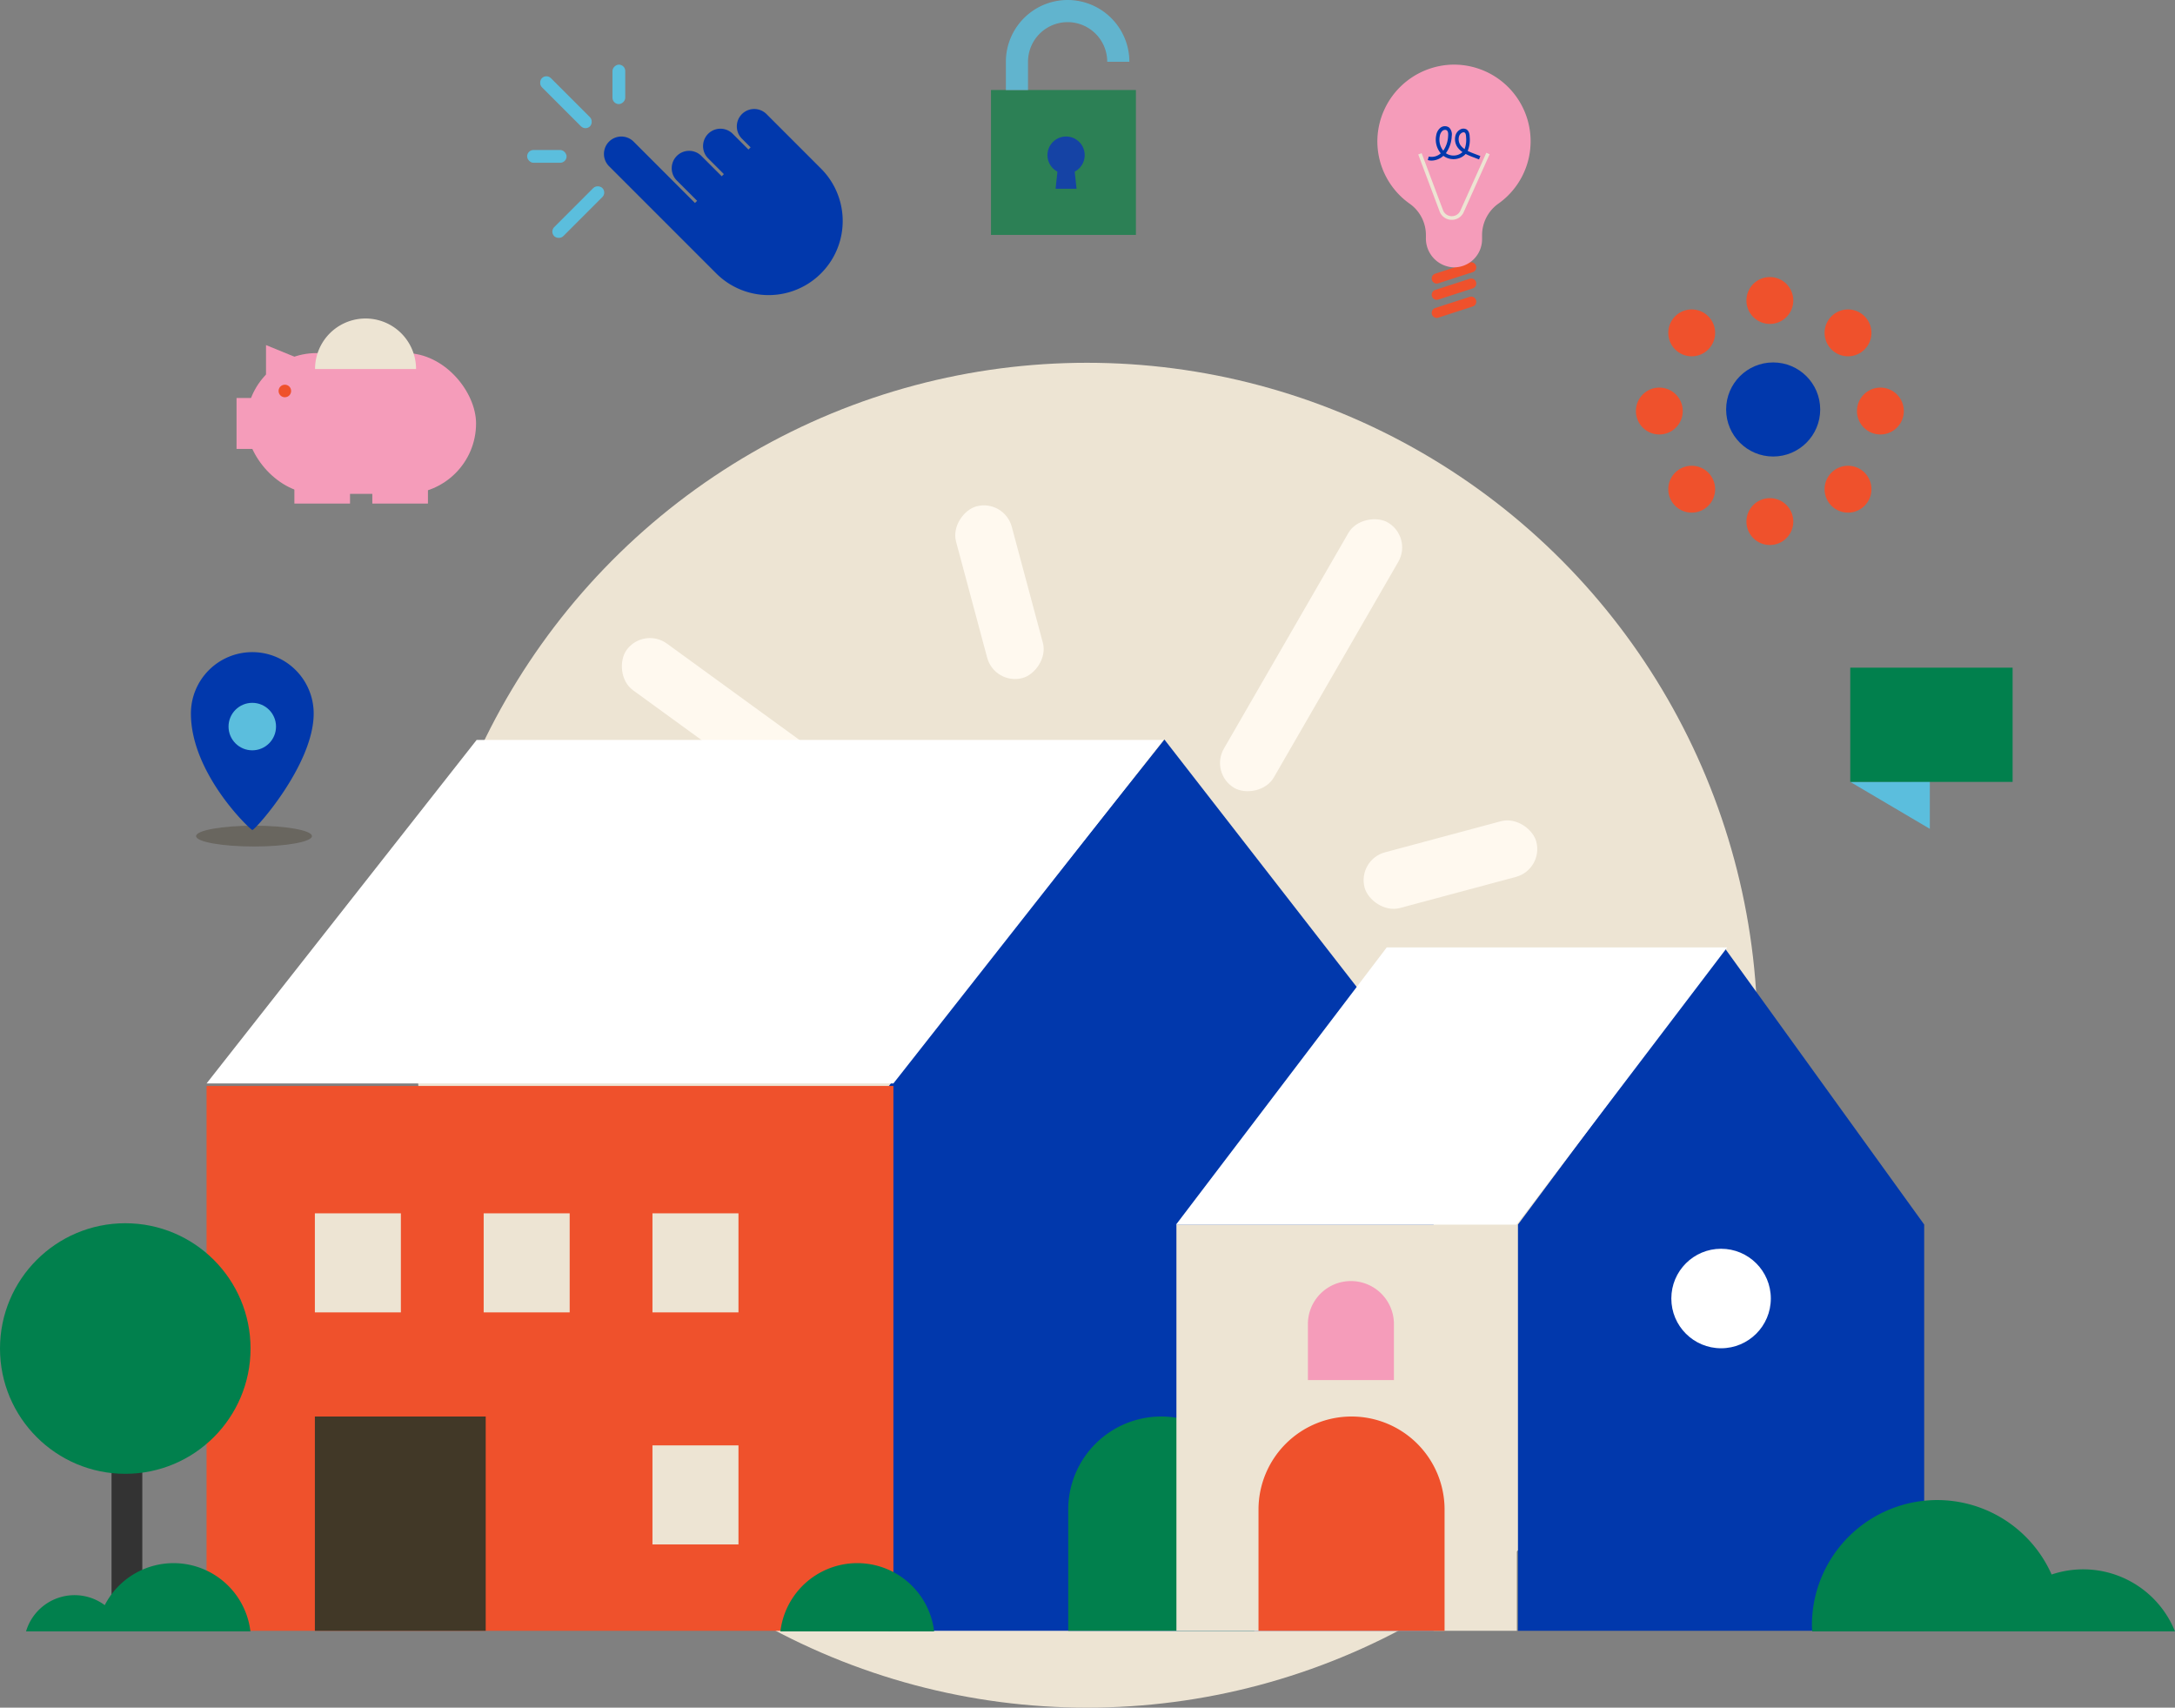 <svg id="Component_1_1" data-name="Component 1 – 1" xmlns="http://www.w3.org/2000/svg" width="403.928" height="317.103" viewBox="0 0 403.928 317.103">
  <rect x="0" y="0" width="403.928" height="317.103" fill="#808080" stroke="none"/>
  <g id="Group_634" data-name="Group 634" transform="translate(-1185.769 -80.849)">
    <ellipse id="Ellipse_6" data-name="Ellipse 6" cx="124.528" cy="124.868" rx="124.528" ry="124.868" transform="translate(1263.109 148.215)" fill="#ede4d3"/>
    <rect id="Rectangle_213" data-name="Rectangle 213" width="56.942" height="10.707" rx="5.354" transform="matrix(0.809, 0.588, -0.588, 0.809, 1305.289, 197.209)" fill="#fff9ef"/>
    <rect id="Rectangle_214" data-name="Rectangle 214" width="56.942" height="10.707" rx="5.353" transform="translate(1448.129 180.54) rotate(120)" fill="#fff9ef"/>
    <rect id="Rectangle_215" data-name="Rectangle 215" width="33.003" height="10.707" rx="5.354" transform="matrix(0.259, 0.966, -0.966, 0.259, 1372.281, 173.489)" fill="#fff9ef"/>
    <rect id="Rectangle_216" data-name="Rectangle 216" width="33.003" height="10.707" rx="5.354" transform="matrix(-0.966, 0.259, -0.259, -0.966, 1472.464, 242.3)" fill="#fff9ef"/>
    <path id="Path_1891" data-name="Path 1891" d="M1415.259,344.2H1314.085V243.022l51.172-64.328,50,64.328Z" transform="translate(36.759 39.481)" fill="#0138ac"/>
    <rect id="Rectangle_75" data-name="Rectangle 75" width="5.713" height="33.02" transform="translate(1206.484 349.685)" fill="#333"/>
    <rect id="Rectangle_76" data-name="Rectangle 76" width="127.554" height="101.174" transform="translate(1224.13 282.503)" fill="#ef512c"/>
    <path id="Path_1892" data-name="Path 1892" d="M1215.588,242.541h127.554l50.156-63.786H1265.743Z" transform="translate(8.542 39.499)" fill="#fff"/>
    <rect id="Rectangle_77" data-name="Rectangle 77" width="31.727" height="39.79" transform="translate(1244.245 343.887)" fill="#413827"/>
    <path id="Rectangle_78" data-name="Rectangle 78" d="M17.277,0h0A17.277,17.277,0,0,1,34.555,17.277V39.79a0,0,0,0,1,0,0H0a0,0,0,0,1,0,0V17.277A17.277,17.277,0,0,1,17.277,0Z" transform="translate(1384.153 343.887)" fill="#01804d"/>
    <path id="Path_1893" data-name="Path 1893" d="M1480.343,335.6H1404.9V260.158l38.306-51.462,37.137,51.462Z" transform="translate(62.775 48.076)" fill="#0138ac"/>
    <rect id="Rectangle_79" data-name="Rectangle 79" width="63.227" height="75.443" transform="translate(1404.247 308.234)" fill="#ede4d3"/>
    <path id="Path_1894" data-name="Path 1894" d="M1355.54,260.176h63.227L1457.9,208.7h-63.227Z" transform="translate(48.635 48.077)" fill="#fff"/>
    <path id="Rectangle_80" data-name="Rectangle 80" d="M17.277,0h0A17.277,17.277,0,0,1,34.555,17.277V39.79a0,0,0,0,1,0,0H0a0,0,0,0,1,0,0V17.277A17.277,17.277,0,0,1,17.277,0Z" transform="translate(1419.491 343.887)" fill="#ef512c"/>
    <rect id="Rectangle_81" data-name="Rectangle 81" width="15.973" height="18.394" transform="translate(1244.245 306.156)" fill="#ede4d3"/>
    <rect id="Rectangle_82" data-name="Rectangle 82" width="15.973" height="18.394" transform="translate(1275.593 306.156)" fill="#ede4d3"/>
    <rect id="Rectangle_83" data-name="Rectangle 83" width="15.973" height="18.394" transform="translate(1306.94 306.156)" fill="#ede4d3"/>
    <rect id="Rectangle_84" data-name="Rectangle 84" width="15.973" height="18.394" transform="translate(1306.94 349.247)" fill="#ede4d3"/>
    <path id="Rectangle_85" data-name="Rectangle 85" d="M7.987,0h0a7.987,7.987,0,0,1,7.987,7.987V18.394a0,0,0,0,1,0,0H0a0,0,0,0,1,0,0V7.987A7.987,7.987,0,0,1,7.987,0Z" transform="translate(1428.666 318.733)" fill="#f59cba"/>
    <circle id="Ellipse_7" data-name="Ellipse 7" cx="9.239" cy="9.239" r="9.239" transform="translate(1496.158 312.735)" fill="#fff"/>
    <circle id="Ellipse_8" data-name="Ellipse 8" cx="23.265" cy="23.265" r="23.265" transform="translate(1185.769 307.996)" fill="#01804d"/>
    <path id="Path_1895" data-name="Path 1895" d="M1231.2,310.25a14.373,14.373,0,0,0-27.054-4.873,9.4,9.4,0,0,0-14.618,4.873Z" transform="translate(1.076 73.537)" fill="#01804d"/>
    <path id="Path_1896" data-name="Path 1896" d="M1514.766,312.859a18.379,18.379,0,0,0-22.914-10.563,23.258,23.258,0,0,0-44.517,9.44c0,.378.039.747.057,1.123Z" transform="translate(74.931 70.929)" fill="#01804d"/>
    <path id="Path_1897" data-name="Path 1897" d="M1326.977,310.25a14.375,14.375,0,0,0-28.548,0Z" transform="translate(32.274 73.537)" fill="#01804d"/>
  </g>
  <g id="Group_675" data-name="Group 675" transform="translate(184.042)" opacity="0.84">
    <g id="Group_447" data-name="Group 447" transform="translate(0 16.714)">
      <rect id="Rectangle_118" data-name="Rectangle 118" width="26.909" height="26.909" fill="#1d804d"/>
    </g>
    <g id="Group_449" data-name="Group 449" transform="translate(2.764)">
      <g id="Group_448" data-name="Group 448">
        <path id="Path_3346" data-name="Path 3346" d="M2580.271-130.425h-4.111v-5.247a11.48,11.48,0,0,1,11.467-11.467,11.481,11.481,0,0,1,11.468,11.467h-4.111a7.365,7.365,0,0,0-7.357-7.357,7.365,7.365,0,0,0-7.356,7.357Z" transform="translate(-2576.161 147.139)" fill="#5bbedd"/>
      </g>
    </g>
    <g id="Group_452" data-name="Group 452" transform="translate(10.484 25.348)">
      <g id="Group_450" data-name="Group 450" transform="translate(1.512 4.091)">
        <path id="Path_3347" data-name="Path 3347" d="M2590.483-108.273h-3.893l.6-5.607h2.687Z" transform="translate(-2586.59 113.881)" fill="#0138ac"/>
      </g>
      <g id="Group_451" data-name="Group 451">
        <circle id="Ellipse_19" data-name="Ellipse 19" cx="3.459" cy="3.459" r="3.459" fill="#0138ac"/>
      </g>
    </g>
  </g>
  <g id="Group_677" data-name="Group 677" transform="translate(-758 -2724.061)">
    <g id="Group_676" data-name="Group 676" transform="translate(-153.646 2468.608)">
      <rect id="Rectangle_191" data-name="Rectangle 191" width="42.674" height="26.141" rx="13.07" transform="translate(957.383 321.016)" fill="#f59cba"/>
      <path id="Path_3463" data-name="Path 3463" d="M966.543,330.409v-5.922l7.368,3.016Z" transform="translate(-5.495 -4.955)" fill="#f59cba"/>
      <rect id="Rectangle_192" data-name="Rectangle 192" width="6.819" height="9.456" transform="translate(955.575 329.358)" fill="#f59cba"/>
      <path id="Path_3464" data-name="Path 3464" d="M1003.551,323.976a9.379,9.379,0,1,0-18.758,0Z" transform="translate(-14.638)" fill="#ede4d3"/>
      <g id="Group_641" data-name="Group 641" transform="translate(966.319 346.09)">
        <rect id="Rectangle_193" data-name="Rectangle 193" width="10.331" height="2.871" fill="#f59cba"/>
        <rect id="Rectangle_194" data-name="Rectangle 194" width="10.331" height="2.871" transform="translate(14.472)" fill="#f59cba"/>
      </g>
      <circle id="Ellipse_37" data-name="Ellipse 37" cx="1.166" cy="1.166" r="1.166" transform="translate(963.381 326.889)" fill="#ef512c"/>
    </g>
  </g>
  <g id="Group_679" data-name="Group 679" transform="translate(-950.296 -1298.702)">
    <g id="Group_563" data-name="Group 563" transform="translate(1216.183 1347.402)">
      <g id="Group_560" data-name="Group 560">
        <path id="Path_3450" data-name="Path 3450" d="M2420.287-220.807l-6.4,2.077a.939.939,0,0,1-1.228-.893h0a.938.938,0,0,1,.648-.892l6.4-2.077a.939.939,0,0,1,1.229.893h0A.937.937,0,0,1,2420.287-220.807Z" transform="translate(-2412.659 222.638)" fill="#ef512c"/>
      </g>
      <g id="Group_561" data-name="Group 561" transform="translate(0 3.021)">
        <path id="Path_3451" data-name="Path 3451" d="M2420.287-217.355l-6.4,2.076a.938.938,0,0,1-1.228-.892h0a.938.938,0,0,1,.648-.893l6.4-2.076a.938.938,0,0,1,1.229.892h0A.938.938,0,0,1,2420.287-217.355Z" transform="translate(-2412.659 219.186)" fill="#ef512c"/>
      </g>
      <g id="Group_562" data-name="Group 562" transform="translate(0 6.377)">
        <path id="Path_3452" data-name="Path 3452" d="M2420.287-213.521l-6.4,2.077a.939.939,0,0,1-1.228-.893h0a.937.937,0,0,1,.648-.892l6.4-2.077a.939.939,0,0,1,1.229.893h0A.937.937,0,0,1,2420.287-213.521Z" transform="translate(-2412.659 215.352)" fill="#ef512c"/>
      </g>
    </g>
    <g id="Group_564" data-name="Group 564" transform="translate(1206.093 1310.704)">
      <path id="Path_3453" data-name="Path 3453" d="M2429.588-247.631a14.23,14.23,0,0,0-15.026-14.208,14.317,14.317,0,0,0-13.418,13.571,14.188,14.188,0,0,0,5.964,12.216,7.126,7.126,0,0,1,3.036,5.791v.608a5.36,5.36,0,0,0,5.054,5.432,5.216,5.216,0,0,0,5.376-5.213v-.827a7.192,7.192,0,0,1,3.077-5.82A14.188,14.188,0,0,0,2429.588-247.631Z" transform="translate(-2401.13 261.861)" fill="#f59cba"/>
    </g>
    <g id="Group_565" data-name="Group 565" transform="translate(1213.686 1327.066)">
      <path id="Path_3454" data-name="Path 3454" d="M2416.045-230.713l-.081,0a2.388,2.388,0,0,1-2.2-1.574l-3.961-10.563.633-.236,3.96,10.563a1.727,1.727,0,0,0,1.586,1.135,1.738,1.738,0,0,0,1.652-1.034l4.816-10.743.615.277-4.816,10.742A2.385,2.385,0,0,1,2416.045-230.713Z" transform="translate(-2409.806 243.166)" fill="#ede4d3"/>
    </g>
    <g id="Group_566" data-name="Group 566" transform="translate(1215.453 1322.139)">
      <path id="Path_3455" data-name="Path 3455" d="M2412.535-242.411a2.657,2.657,0,0,1-.71-.1l.181-.65a2.531,2.531,0,0,0,2.231-.6,3.978,3.978,0,0,1-.843-3.357,2.283,2.283,0,0,1,.74-1.357,1.345,1.345,0,0,1,1.669-.065,1.794,1.794,0,0,1,.472,1.574,5.787,5.787,0,0,1-1.082,3.175c.048.035.1.068.147.1a2.525,2.525,0,0,0,1.875.266,2.246,2.246,0,0,0,1.056-.572,3.706,3.706,0,0,1-.9-.856,2.643,2.643,0,0,1-.43-2.1,1.813,1.813,0,0,1,.906-1.231,1.2,1.2,0,0,1,1.092-.062c.637.315.662,1.152.672,1.468a5.39,5.39,0,0,1-.372,2.566,12.684,12.684,0,0,0,1.233.525l1.116.428-.241.63-1.116-.428a12.709,12.709,0,0,1-1.37-.59,2.872,2.872,0,0,1-1.49.873,3.16,3.16,0,0,1-2.385-.347,2.912,2.912,0,0,1-.259-.178A3.356,3.356,0,0,1,2412.535-242.411Zm2.516-5.71a.82.82,0,0,0-.492.175,1.646,1.646,0,0,0-.5.971,3.292,3.292,0,0,0,.646,2.723,5.2,5.2,0,0,0,.9-2.76c.039-.516-.036-.844-.229-1A.5.5,0,0,0,2415.051-248.121Zm3.438.455a.722.722,0,0,0-.323.088,1.139,1.139,0,0,0-.562.785,1.971,1.971,0,0,0,.317,1.545,3.062,3.062,0,0,0,.74.7,4.845,4.845,0,0,0,.28-2.2c-.015-.509-.109-.79-.295-.883A.364.364,0,0,0,2418.488-247.666Z" transform="translate(-2411.825 248.796)" fill="#0138ac"/>
    </g>
  </g>
  <g id="Group_681" data-name="Group 681" transform="translate(-934.626 -192.317)">
    <path id="Path_3462" data-name="Path 3462" d="M1075.077,215.05a3.228,3.228,0,0,0,0,4.565l1.614,1.614-.4.4-2.97-2.97a3.228,3.228,0,0,0-4.564,4.564l2.97,2.97-.4.4-3.776-3.776a3.229,3.229,0,0,0-4.565,0h0a3.228,3.228,0,0,0,0,4.565l3.775,3.775-.4.4-11.432-11.432a3.228,3.228,0,0,0-4.564,4.565l11.432,11.432,3.823,3.823,4.685,4.685a13.76,13.76,0,0,0,19.46-19.46l-2.522-2.523-5.986-5.986-1.614-1.614A3.229,3.229,0,0,0,1075.077,215.05Z" transform="translate(-2.667 -1.545)" fill="#0138ac"/>
    <rect id="Rectangle_185" data-name="Rectangle 185" width="12.643" height="2.377" rx="1.189" transform="translate(1036.712 235.331) rotate(-45)" fill="#5bbedd"/>
    <rect id="Rectangle_186" data-name="Rectangle 186" width="12.643" height="2.377" rx="1.189" transform="translate(1036.101 205.99) rotate(45)" fill="#5bbedd"/>
    <rect id="Rectangle_187" data-name="Rectangle 187" width="7.328" height="2.377" rx="1.189" transform="translate(1032.52 220.167)" fill="#5bbedd"/>
    <rect id="Rectangle_188" data-name="Rectangle 188" width="7.328" height="2.377" rx="1.189" transform="translate(1050.745 204.319) rotate(90)" fill="#5bbedd"/>
  </g>
  <g id="Group_683" data-name="Group 683" transform="translate(-1210 -1256.353)">
    <g id="Group_686" data-name="Group 686" transform="translate(-221.605 105)">
      <g id="Group_567" data-name="Group 567" transform="translate(1468.02 1304.681)" opacity="0.37">
        <ellipse id="Ellipse_22" data-name="Ellipse 22" cx="10.758" cy="1.93" rx="10.758" ry="1.93" fill="#413827"/>
      </g>
      <g id="Group_568" data-name="Group 568" transform="translate(1467.054 1272.447)">
        <path id="Path_3456" data-name="Path 3456" d="M2625.119-282.661c0,9.571-11.005,21.784-11.4,21.625-.583-.234-11.4-10.555-11.4-21.625a11.4,11.4,0,0,1,11.4-11.4A11.4,11.4,0,0,1,2625.119-282.661Z" transform="translate(-2602.313 294.064)" fill="#0138ac"/>
      </g>
      <g id="Group_569" data-name="Group 569" transform="translate(1474.048 1281.865)">
        <circle id="Ellipse_23" data-name="Ellipse 23" cx="4.409" cy="4.409" r="4.409" fill="#5bbedd"/>
      </g>
    </g>
  </g>
  <g id="Group_684" data-name="Group 684" transform="translate(-581.75 -97.627)">
    <circle id="Ellipse_28" data-name="Ellipse 28" cx="4.353" cy="4.353" r="4.353" transform="translate(906.085 149.073)" fill="#ef512c"/>
    <circle id="Ellipse_29" data-name="Ellipse 29" cx="4.353" cy="4.353" r="4.353" transform="translate(906.085 190.127)" fill="#ef512c"/>
    <circle id="Ellipse_30" data-name="Ellipse 30" cx="4.353" cy="4.353" r="4.353" transform="translate(926.612 169.6)" fill="#ef512c"/>
    <circle id="Ellipse_31" data-name="Ellipse 31" cx="4.353" cy="4.353" r="4.353" transform="translate(885.558 169.6)" fill="#ef512c"/>
    <circle id="Ellipse_32" data-name="Ellipse 32" cx="4.353" cy="4.353" r="4.353" transform="translate(920.6 184.115)" fill="#ef512c"/>
    <circle id="Ellipse_33" data-name="Ellipse 33" cx="4.353" cy="4.353" r="4.353" transform="translate(891.57 155.085)" fill="#ef512c"/>
    <circle id="Ellipse_34" data-name="Ellipse 34" cx="4.353" cy="4.353" r="4.353" transform="translate(891.57 184.115)" fill="#ef512c"/>
    <circle id="Ellipse_35" data-name="Ellipse 35" cx="4.353" cy="4.353" r="4.353" transform="translate(920.6 155.085)" fill="#ef512c"/>
    <circle id="Ellipse_36" data-name="Ellipse 36" cx="8.735" cy="8.735" r="8.735" transform="translate(902.317 164.929)" fill="#0138ac"/>
  </g>
  <g id="Group_685" data-name="Group 685" transform="translate(343.62 123.981)">
    <g id="Group_654" data-name="Group 654" transform="translate(0 21.126)">
      <path id="Path_3243" data-name="Path 3243" d="M2613.019-247.639l14.776,8.719v-8.8Z" transform="translate(-2613.019 247.723)" fill="#5bbedd"/>
    </g>
    <g id="Group_655" data-name="Group 655" transform="translate(0 0)">
      <rect id="Rectangle_117" data-name="Rectangle 117" width="21.211" height="30.15" transform="translate(30.15 0) rotate(90)" fill="#01804d"/>
    </g>
  </g>
</svg>
